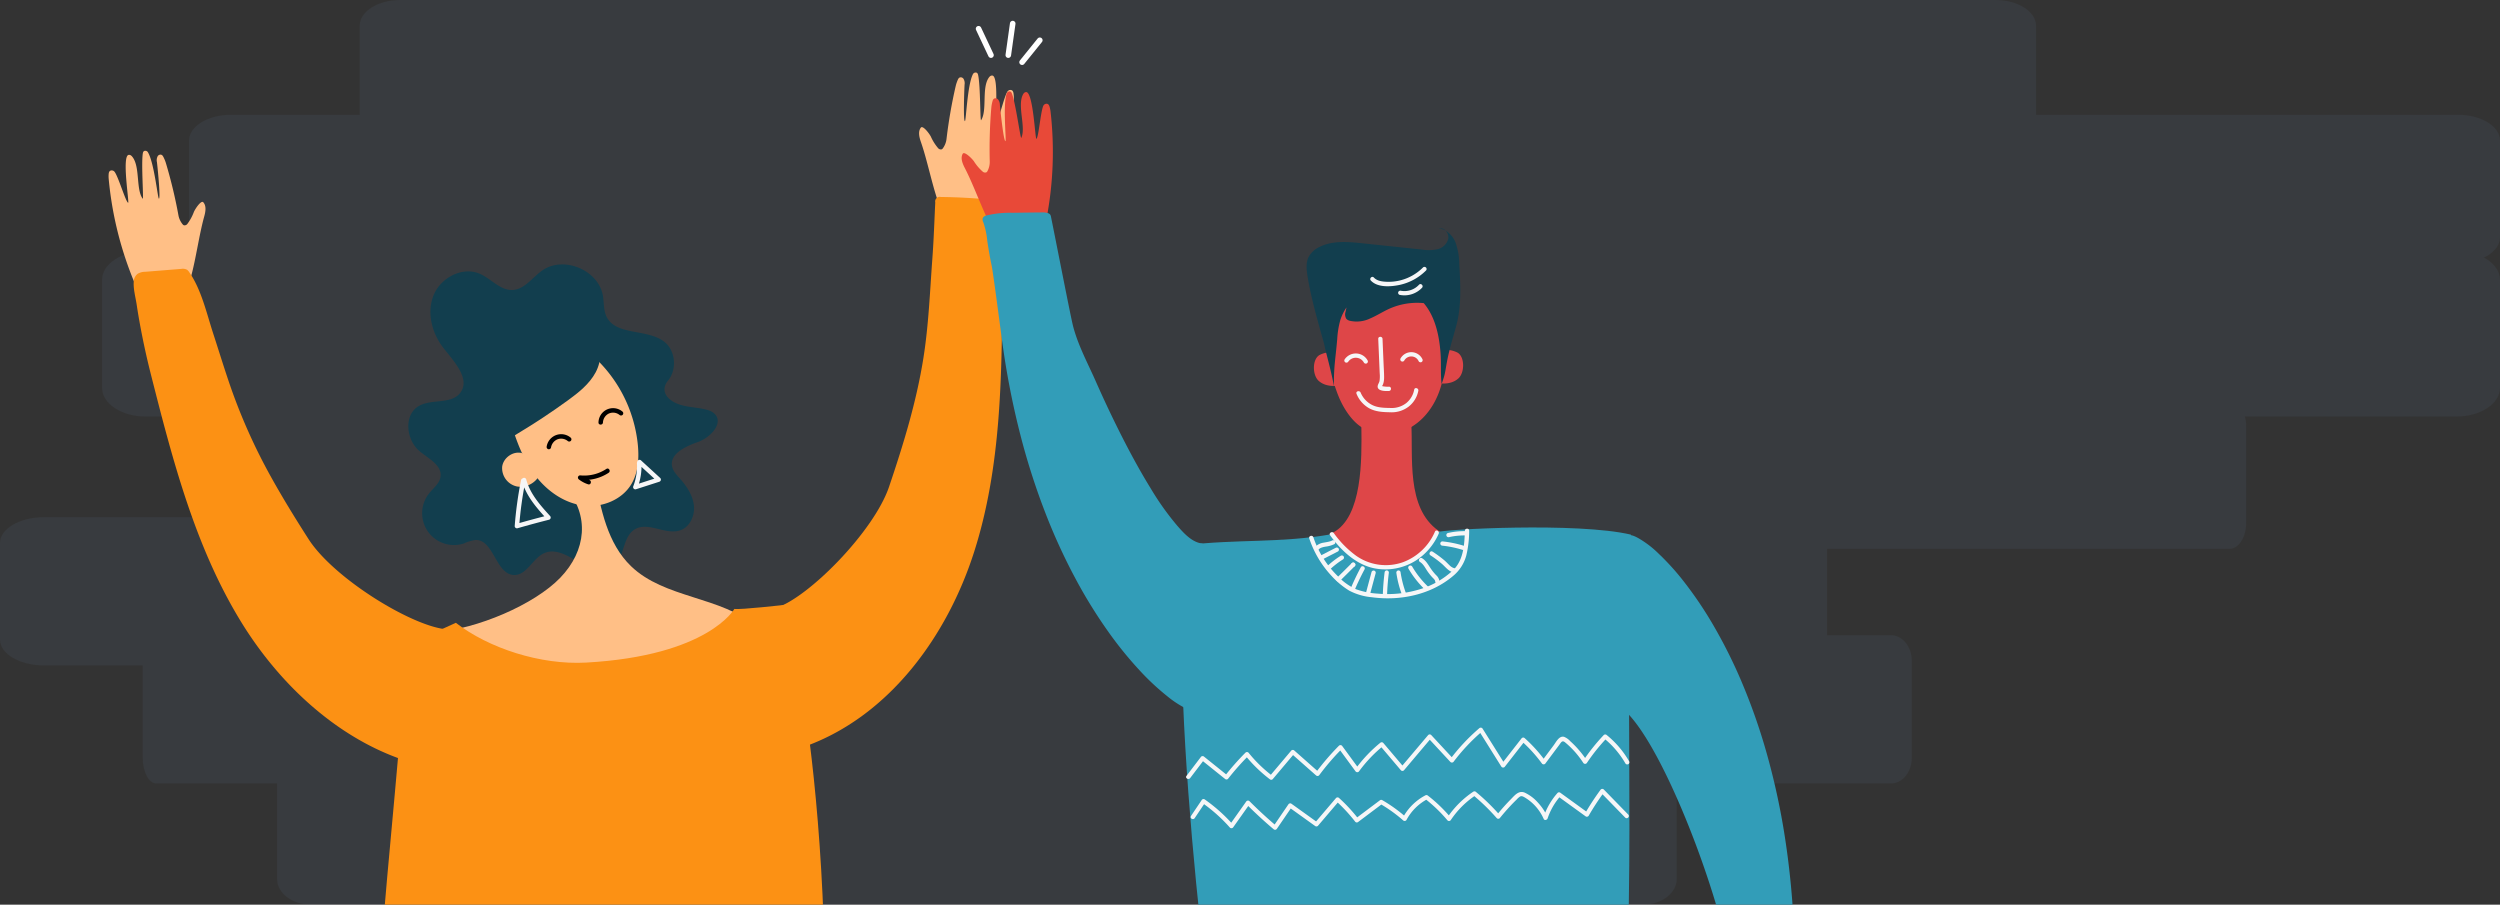 <?xml version="1.0" encoding="UTF-8"?>
<svg xmlns="http://www.w3.org/2000/svg" xmlns:xlink="http://www.w3.org/1999/xlink" width="898" height="324.96" viewBox="0 0 898 324.96">
  <rect x="0" y="0" width="898" height="324.96" fill="#333333" stroke="none"/>
  <defs>
    <clipPath id="clip-path">
      <path id="Path_82" data-name="Path 82" d="M0,24.96H898V-300H0Z" transform="translate(0 300)" fill="#7ba4db"></path>
    </clipPath>
    <clipPath id="clip-path-2">
      <rect id="Rectangle_88" data-name="Rectangle 88" width="926.753" height="340.125" fill="#7ba4db"></rect>
    </clipPath>
    <clipPath id="clip-path-3">
      <rect id="Rectangle_561" data-name="Rectangle 561" width="722" height="309" transform="translate(1022 147)" fill="#fff" stroke="#707070" stroke-width="1"></rect>
    </clipPath>
    <clipPath id="clip-path-4">
      <rect id="Rectangle_560" data-name="Rectangle 560" width="610.38" height="721.837" fill="none"></rect>
    </clipPath>
  </defs>
  <g id="Header_Image" data-name="Header Image" transform="translate(-1022 -131.04)">
    <g id="Header_Background" data-name="Header Background" transform="translate(1022 431.04)" style="mix-blend-mode: normal;isolation: isolate">
      <g id="Group_116" data-name="Group 116" transform="translate(0 -300)" clip-path="url(#clip-path)" style="mix-blend-mode: normal;isolation: isolate">
        <g id="Group_115" data-name="Group 115" transform="translate(-14.377 -14.082)" opacity="0.07">
          <g id="Group_114" data-name="Group 114">
            <g id="Group_113" data-name="Group 113" clip-path="url(#clip-path-2)">
              <g id="Group_105" data-name="Group 105" transform="translate(90.802 157.971)">
                <path id="Path_74" data-name="Path 74" d="M-132.132,4.092H-850.479c-3.315,0-6.028-4.155-6.028-9.233V-39.949c0-5.078,2.713-9.232,6.028-9.232h718.347c3.315,0,6.028,4.154,6.028,9.232V-5.141c0,5.078-2.713,9.233-6.028,9.233" transform="translate(856.507 49.181)" fill="#7ba4db"></path>
              </g>
              <g id="Group_106" data-name="Group 106" transform="translate(82.274 55.315)">
                <path id="Path_75" data-name="Path 75" d="M-148.687,4.092H-948.854c-8.232,0-14.969-4.155-14.969-9.233V-39.949c0-5.078,6.736-9.232,14.969-9.232h800.167c8.232,0,14.968,4.154,14.968,9.232V-5.141c0,5.078-6.735,9.233-14.968,9.233" transform="translate(963.823 49.181)" fill="#7ba4db"></path>
              </g>
              <g id="Group_107" data-name="Group 107" transform="translate(143.57 14.082)">
                <path id="Path_76" data-name="Path 76" d="M-107.2,4.092H-680.4c-7.964,0-14.481-4.155-14.481-9.233V-39.949c0-5.078,6.516-9.232,14.481-9.232h573.2c7.964,0,14.48,4.154,14.48,9.232V-5.141c0,5.078-6.516,9.233-14.48,9.233" transform="translate(694.879 49.181)" fill="#7ba4db"></path>
              </g>
              <g id="Group_108" data-name="Group 108" transform="translate(51.033 104.286)">
                <path id="Path_77" data-name="Path 77" d="M-154.283,4.564H-984.565c-8.542,0-15.531-4.634-15.531-10.3V-44.555c0-5.664,6.989-10.3,15.531-10.3h830.282c8.542,0,15.531,4.634,15.531,10.3V-5.734c0,5.664-6.989,10.3-15.531,10.3" transform="translate(1000.096 54.853)" fill="#7ba4db"></path>
              </g>
              <g id="Group_109" data-name="Group 109" transform="translate(65.631 242.238)">
                <path id="Path_78" data-name="Path 78" d="M-48.51,4.092H-309.571c-2.685,0-4.883-4.155-4.883-9.233V-39.949c0-5.078,2.2-9.232,4.883-9.232H-48.51c2.686,0,4.883,4.154,4.883,9.232V-5.141c0,5.078-2.2,9.233-4.883,9.233" transform="translate(314.454 49.181)" fill="#7ba4db"></path>
              </g>
              <g id="Group_110" data-name="Group 110" transform="translate(234.774 242.238)">
                <path id="Path_79" data-name="Path 79" d="M-83.7,4.092H-535.083c-4.112,0-7.477-4.155-7.477-9.233V-39.948c0-5.079,3.365-9.233,7.477-9.233H-83.7c4.113,0,7.478,4.154,7.478,9.233V-5.141c0,5.078-3.365,9.233-7.478,9.233" transform="translate(542.56 49.181)" fill="#7ba4db"></path>
              </g>
              <g id="Group_111" data-name="Group 111" transform="translate(14.377 199.844)">
                <path id="Path_80" data-name="Path 80" d="M-116.833,4.092H-741.558c-8.681,0-15.782-4.155-15.782-9.233V-39.949c0-5.078,7.1-9.232,15.782-9.232h624.725c8.68,0,15.781,4.154,15.781,9.232V-5.141c0,5.078-7.1,9.233-15.781,9.233" transform="translate(757.34 49.181)" fill="#7ba4db"></path>
              </g>
              <g id="Group_112" data-name="Group 112" transform="translate(113.893 285.769)">
                <path id="Path_81" data-name="Path 81" d="M-89.505,4.092H-568.1c-6.65,0-12.091-4.155-12.091-9.233V-39.949c0-5.078,5.441-9.232,12.091-9.232h478.6c6.649,0,12.091,4.154,12.091,9.232V-5.141c0,5.078-5.441,9.233-12.091,9.233" transform="translate(580.193 49.181)" fill="#7ba4db"></path>
              </g>
            </g>
          </g>
        </g>
      </g>
    </g>
    <g id="Group_626" data-name="Group 626">
      <g id="Mask_Group_14" data-name="Mask Group 14" clip-path="url(#clip-path-3)">
        <g id="Group_624" data-name="Group 624" transform="translate(1061 157.081)">
          <g id="Group_623" data-name="Group 623" clip-path="url(#clip-path-4)">
            <path id="Path_800" data-name="Path 800" d="M386.96,47.385a127.247,127.247,0,0,0,6.986-38.167,9.723,9.723,0,0,0-.117-1.795c-.087-.514-.289-1.045-.905-1.14a1.317,1.317,0,0,0-1.3.624c-1.267,2.033-3.223,10.857-4.1,11.345-.5.281,1.268-16.868-1.273-17.155-.644-.061-1.039.377-1.394.918-2.46,3.765-.422,11.7-2.659,15.123-.365.558-.222-12.34-1.06-16.18-.088-.4-.218-.84-.72-.939a1.1,1.1,0,0,0-1.165.6c-2.015,3.965-2.447,16.831-2.864,16.855-.613.035-.291-10.021-.131-13.106a3.089,3.089,0,0,0-.419-2.161,1.205,1.205,0,0,0-1.016-.477c-.576.043-.822.5-1.009.936a12.867,12.867,0,0,0-.735,2.186,176.285,176.285,0,0,0-3.292,18.934,7.1,7.1,0,0,1-1.327,3.45,1.048,1.048,0,0,1-.457.379,1.3,1.3,0,0,1-1.272-.472,17.05,17.05,0,0,1-2.6-4.165c-.8-1.437-2.88-4-3.556-3.2-1.129,1.441-.575,3.525.028,5.254,2.173,6.227,3.941,15.044,6.114,21.271Z" transform="translate(-68.787 0)" fill="#ffbf86"></path>
            <path id="Path_801" data-name="Path 801" d="M9.449,82.477A127.276,127.276,0,0,1,.04,44.833a9.685,9.685,0,0,1,0-1.8c.053-.519.22-1.06.83-1.195a1.313,1.313,0,0,1,1.331.54C3.6,44.327,6.116,53.007,7.02,53.438c.523.249-2.34-16.752.176-17.2.639-.1,1.061.31,1.45.827,2.7,3.6,1.169,11.649,3.619,14.922.4.534-.567-12.329.025-16.215.061-.407.163-.852.658-.983a1.1,1.1,0,0,1,1.2.528c2.264,3.829,3.516,16.641,3.934,16.638.615,0-.349-10.02-.705-13.089a3.084,3.084,0,0,1,.281-2.183,1.2,1.2,0,0,1,.983-.541c.577.006.851.445,1.066.87a12.854,12.854,0,0,1,.874,2.135,176.025,176.025,0,0,1,4.494,18.684,7.122,7.122,0,0,0,1.543,3.359,1.066,1.066,0,0,0,.48.349,1.3,1.3,0,0,0,1.24-.552,17.07,17.07,0,0,0,2.332-4.322c.708-1.485,2.62-4.176,3.345-3.418,1.219,1.367.8,3.481.307,5.246-1.771,6.352-2.973,15.265-4.742,21.617Z" transform="translate(0 -6.643)" fill="#ffbf86"></path>
            <path id="Path_802" data-name="Path 802" d="M225.363,128.011c4.354-3.7,4.2-11.455-.29-14.983-6.164-4.839-17.528-2.059-20.827-9.166-1.05-2.261-.819-4.882-1.231-7.341C201.461,87.254,188.879,82,181.2,87.412c-3.536,2.491-6.313,6.783-10.634,6.994-4.472.218-7.731-4.09-11.849-5.847-6.207-2.652-13.935,1.418-16.5,7.659s-.665,13.686,3.494,19c3.853,4.924,9.831,11.18,6.033,16.146-3.241,4.239-10.3,2.047-14.9,4.746-5.44,3.189-4.57,12.087.252,16.151,3.2,2.7,8.141,5.036,7.59,9.182-.328,2.47-2.608,4.119-4.152,6.075a11.427,11.427,0,0,0,12.616,17.909,14.536,14.536,0,0,1,4.107-1.219c6.573-.178,7.244,12.379,13.816,12.578,4.61.14,6.688-6.056,10.924-7.88,8.012-3.449,16.9,10.3,24.208,5.538,4.683-3.048,3.508-11.273,8.33-14.1s11.174,2.292,16.419.33c3.429-1.282,5.167-5.389,4.716-9.021s-2.625-6.822-5.058-9.558c-1.138-1.279-2.4-2.588-2.747-4.264-.958-4.588,4.836-7.255,9.258-8.808s9.313-6.67,6.081-10.064a6.286,6.286,0,0,0-3.022-1.553c-3.944-1.047-8.315-.772-11.843-2.824s-4.007-4.895-2.13-7.4" transform="translate(-25.439 -16.288)" fill="#123e4e"></path>
            <path id="Path_805" data-name="Path 805" d="M191.787,183.229c8.894,10.116,7.56,22.87-1.785,32.571s-30.02,18.464-44.782,19.514c11.165,6.086,13.131,34.137,68.894,36.143,23.775.854,22.546-39.444,46.3-38.162-12.787-10.886-32.939-9.991-45.014-21.661-8.436-8.154-10.913-20.513-12.975-32.063L194,183.347" transform="translate(-27.753 -34.318)" fill="#ffbf86"></path>
            <path id="Path_806" data-name="Path 806" d="M188.895,116.614c-3.895-.856-8,1.418-10.219,4.729s-2.862,7.445-2.873,11.433a59.128,59.128,0,0,0,3.183,18.064c2,6.247,4.673,12.386,8.883,17.415s10.112,8.877,16.632,9.586,13.567-2.142,16.915-7.781c2.406-4.053,2.738-9.017,2.328-13.713a49.66,49.66,0,0,0-17.516-33.465c-5.359-4.455-12.481-7.847-19.179-5.927" transform="translate(-33.598 -22.247)" fill="#ffbf86"></path>
            <path id="Path_807" data-name="Path 807" d="M182,169.023c-3.143-.977-6.784,1.543-7.223,4.806a6.736,6.736,0,0,0,5.383,7.148,7.806,7.806,0,0,0,8.127-4.289" transform="translate(-33.393 -32.262)" fill="#ffbf86"></path>
            <path id="Path_810" data-name="Path 810" d="M147.1,242.845c11.836,9.163,30.435,15.2,46.795,14.289,43.974-2.46,53.238-19.285,53.238-19.285,2,.383,18.278-1.474,18.278-1.474.8,1.078,23.1,89.779,10.429,226.421,0,0-120.9,5.03-157.37-2.1-7.324-63.52,14.93-203.477,8.622-207.583,6.474-4.324,12.615-6.88,20.008-10.271" transform="translate(-22.355 -45.175)" fill="#fc9114"></path>
            <path id="Path_811" data-name="Path 811" d="M206.487,115.912c3.219,3.561,3,9.259.728,13.486s-6.188,7.292-10.071,10.112q-8.693,6.313-17.921,11.844c-3,1.8-6.513,4.557-5.652,7.951-3.661-7.668-5.677-16.352-4.243-24.727s6.7-16.329,14.509-19.676,18-1.179,22.782,5.843c.533.783.16,2.453-.582,1.865" transform="translate(-32.272 -21.664)" fill="#123e4e"></path>
            <path id="Path_812" data-name="Path 812" d="M296.279,202.92c11.693-3.632,35.25-27.489,40.686-43.53,5.133-15.15,9.866-30.559,12.365-46.393,1.863-11.8,2.324-23.743,3.2-35.639.5-6.76.717-13.389,1.035-20.126a1.658,1.658,0,0,1,2.055-1.948q9.007.091,17.979,1a2.569,2.569,0,0,1,1.081.275,2.626,2.626,0,0,1,.9,2.148c.836,9.754,2.112,19.264,2.065,29.193-.15,31.878-.389,64.337-10.064,94.712s-30.433,58.9-60.359,69.886a195.3,195.3,0,0,0-10.946-49.579" transform="translate(-56.623 -10.565)" fill="#fc9114"></path>
            <path id="Path_813" data-name="Path 813" d="M196.1,165.443a3.837,3.837,0,0,1,2.233-2.945,3.762,3.762,0,0,1,3.736.535.828.828,0,0,0,1.137,0,.811.811,0,0,0,0-1.137,5.283,5.283,0,0,0-8.657,3.12.828.828,0,0,0,.562.988.81.81,0,0,0,.988-.561" transform="translate(-37.179 -30.698)"></path>
            <path id="Path_814" data-name="Path 814" d="M219.162,154.194a3.76,3.76,0,0,1,2.07-3.18,3.71,3.71,0,0,1,3.854.46.827.827,0,0,0,1.136,0,.809.809,0,0,0,0-1.136,5.24,5.24,0,0,0-8.668,3.856c-.036,1.035,1.571,1.034,1.608,0" transform="translate(-41.578 -28.492)"></path>
            <path id="Path_815" data-name="Path 815" d="M218.647,176a14.482,14.482,0,0,1-9.422,2.321.807.807,0,0,0-.775.59.845.845,0,0,0,.369.908,11,11,0,0,0,3.278,1.718c.984.326,1.407-1.226.428-1.551a9.713,9.713,0,0,1-2.893-1.556q-.2.75-.406,1.5a15.883,15.883,0,0,0,10.232-2.541c.86-.567.056-1.96-.811-1.388" transform="translate(-39.832 -33.61)"></path>
            <path id="Path_816" data-name="Path 816" d="M182.629,180.824a136.405,136.405,0,0,0-2.281,16.509.81.81,0,0,0,1.018.775q5.638-1.632,11.33-3.066a.813.813,0,0,0,.355-1.344c-3.525-3.866-7.185-7.932-8.556-13.114a.8.8,0,0,0-1.551.428c1.444,5.454,5.258,9.75,8.97,13.823q.178-.672.355-1.344-5.692,1.434-11.33,3.066l1.018.776a132.613,132.613,0,0,1,2.224-16.082c.2-1.01-1.347-1.442-1.551-.427" transform="translate(-34.467 -34.403)" fill="#f6f6f7"></path>
            <path id="Path_817" data-name="Path 817" d="M234.646,173.354l6.893,6.317q.178-.672.355-1.344l-8.38,2.7.988.988a21.281,21.281,0,0,0,1.412-8.763c-.052-1.03-1.66-1.035-1.608,0a20.138,20.138,0,0,1-1.354,8.336.809.809,0,0,0,.988.988l8.38-2.7a.812.812,0,0,0,.355-1.344l-6.894-6.316c-.761-.7-1.9.436-1.136,1.136" transform="translate(-44.512 -32.871)" fill="#f6f6f7"></path>
            <path id="Path_818" data-name="Path 818" d="M123.956,216.7c-12.224-.7-40.844-18.167-49.991-32.421-4.585-7.144-9.042-14.377-13.182-21.79a206.83,206.83,0,0,1-15.5-34.855c-1.941-5.759-3.735-11.566-5.616-17.346-2.361-7.259-4.2-15.618-8.545-21.873a3.3,3.3,0,0,0-.815-.905,3.3,3.3,0,0,0-2.111-.3l-12.9,1.033a5.485,5.485,0,0,0-2.677.685,3.684,3.684,0,0,0-1.446,2.765c-.23,2.617.657,5.745,1.047,8.338q.664,4.423,1.505,8.817,1.515,7.987,3.507,15.878c7.841,30.9,15.909,62.34,32.631,89.481S93.61,264.016,125.3,267.451a195.318,195.318,0,0,1-1.347-50.754" transform="translate(-2.127 -16.659)" fill="#fc9114"></path>
            <path id="Path_819" data-name="Path 819" d="M409.259,54.359a127.251,127.251,0,0,0,1.494-38.772,9.688,9.688,0,0,0-.371-1.761c-.159-.5-.434-.993-1.058-1a1.314,1.314,0,0,0-1.192.8c-.965,2.192-1.649,11.2-2.447,11.811-.459.35-1.141-16.877-3.7-16.8-.646.031-.975.52-1.249,1.107-1.9,4.076,1.243,11.641-.484,15.348-.282.6-1.972-12.183-3.347-15.866-.144-.385-.335-.8-.846-.827a1.1,1.1,0,0,0-1.067.763c-1.431,4.212-.032,17.008-.441,17.091-.6.121-1.712-9.879-1.991-12.955a3.086,3.086,0,0,0-.722-2.08,1.205,1.205,0,0,0-1.073-.328c-.565.125-.743.611-.866,1.069a12.959,12.959,0,0,0-.417,2.27,176.38,176.38,0,0,0-.569,19.208,7.112,7.112,0,0,1-.823,3.6,1.064,1.064,0,0,1-.4.441,1.3,1.3,0,0,1-1.326-.287,17,17,0,0,1-3.169-3.752c-1-1.308-3.42-3.55-3.974-2.659-.913,1.588-.069,3.57.773,5.2,3.036,5.854,6.038,14.332,9.073,20.187Z" transform="translate(-72.4 -1.605)" fill="#e84938"></path>
            <path id="Path_820" data-name="Path 820" d="M741.035,433.836a127.253,127.253,0,0,1,5.612,38.393,9.7,9.7,0,0,1-.181,1.791c-.106.511-.326,1.033-.946,1.106a1.314,1.314,0,0,1-1.271-.669c-1.193-2.077-2.832-10.965-3.69-11.485-.494-.3.662,16.9-1.888,17.1-.646.038-1.025-.413-1.36-.967-2.323-3.851,0-11.707-2.115-15.209-.344-.571-.663,12.323-1.639,16.132-.1.4-.247.831-.753.912a1.1,1.1,0,0,1-1.142-.645c-1.872-4.036-1.842-16.909-2.258-16.947-.612-.057-.651,10-.6,13.093a3.085,3.085,0,0,1-.5,2.144,1.206,1.206,0,0,1-1.031.441c-.574-.064-.8-.528-.975-.971a12.978,12.978,0,0,1-.657-2.211,176.08,176.08,0,0,1-2.61-19.04,7.119,7.119,0,0,0-1.2-3.5,1.065,1.065,0,0,0-.443-.4,1.3,1.3,0,0,0-1.288.426,17.053,17.053,0,0,0-2.753,4.069c-.852,1.407-3.022,3.895-3.668,3.067-1.077-1.482-.448-3.544.217-5.25,2.394-6.144,4.478-14.893,6.873-21.038Z" transform="translate(-136.284 -82.912)" fill="#e84938"></path>
            <path id="Path_824" data-name="Path 824" d="M557.633,80.392c3.032-2.576,7.711-2.49,11.218-.612s6,5.224,7.879,8.733a58.979,58.979,0,0,1,5.644,17.41c1.161,6.44,1.675,13.1.316,19.5s-4.76,12.553-10.175,16.228-9.9,4.984-17.564,1.484c-4.278-1.954-7.615-7.1-9.45-11.426a49.551,49.551,0,0,1-.214-37.688c2.639-6.432,7.329-12.755,14.131-14.194" transform="translate(-103.521 -14.985)" fill="#de4648"></path>
            <path id="Path_825" data-name="Path 825" d="M562.474,155.445c.747,12.11-1.976,30.6,9.79,38.859s22.151,10.672,36.2,7.625c-10.456,8.649-43.874,52.515-57.427,53.185-25.357,1.252-31.653-36.723-56.276-30.54,11.176-14.008,24-21.131,39.752-29.683,10.391-5.643,10.238-25.888,10.045-38.407l9.593,2.24" transform="translate(-94.556 -29.708)" fill="#de4648"></path>
            <path id="Path_826" data-name="Path 826" d="M543.676,124.536a9.034,9.034,0,0,0-6.46.718c-2.613,1.589-2.533,7.2-.259,9.247s5.738,2.194,8.678,1.352" transform="translate(-102.295 -23.747)" fill="#de4648"></path>
            <path id="Path_827" data-name="Path 827" d="M590.633,123.471a9.041,9.041,0,0,1,6.461.717c2.612,1.589,2.532,7.2.258,9.248s-5.738,2.194-8.678,1.352" transform="translate(-112.504 -23.543)" fill="#de4648"></path>
            <path id="Path_829" data-name="Path 829" d="M502.528,396.616a276.994,276.994,0,0,0,5.779,48.43,4.231,4.231,0,0,0,4.628,4.224c39.119,4.293,78.625.661,117.81-2.972a159.325,159.325,0,0,0-2.759-54.881c-18.1-.907-36.317-1.809-54.287.543-8.591,1.124-17.076,2.986-25.678,4.023-14.8,1.78-29.769,1.1-44.659.408" transform="translate(-96.04 -74.623)" fill="#794a2c"></path>
            <path id="Path_830" data-name="Path 830" d="M530.524,204.436c7.411,7.413,10.638,12.267,19.85,12.267,11.873,0,17.9-12.959,17.9-12.959,1.621-1.03,50.463-3.665,69.614.87-2.393,69.586,2.787,141.674-5.528,210.376-58.372,15.159-138.793,5.77-138.793,5.77-4.5-22.174-21.81-149.715-15.92-212.327,18.8-2.3,34.184-.679,52.874-4" transform="translate(-91.055 -38.613)" fill="#329db8"></path>
            <path id="Path_832" data-name="Path 832" d="M467.134,181.042c-.384,17.684-.769,42.568-1.153,60.251-.019.893-3.914-.54-4.145-.642a36.173,36.173,0,0,1-7.479-4.81,88.542,88.542,0,0,1-9.813-9.178,136.593,136.593,0,0,1-11.155-13.742,176.3,176.3,0,0,1-11.508-18.5,211.926,211.926,0,0,1-10.871-23.458,248.71,248.71,0,0,1-9.242-28.609,292,292,0,0,1-6.625-33.955c-.86-6.326-3.209-24.47-3.773-27.158q-.945-4.5-1.589-9.047a28.02,28.02,0,0,0-1.38-6.437,2.214,2.214,0,0,1-.235-1.59,1.938,1.938,0,0,1,1.38-.937,35.506,35.506,0,0,1,9.25-.963q5.246-.08,10.494-.132a6.366,6.366,0,0,1,2.39.282,1.562,1.562,0,0,1,.713.5,2.03,2.03,0,0,1,.293.806c1.34,6.471,7.015,35.641,7.887,39.08,1.773,6.988,5.287,13.416,8.2,20.011q4.546,10.3,9.652,20.349c3.151,6.168,6.471,12.258,10.109,18.154a98.879,98.879,0,0,0,9.567,13.425c2.1,2.394,4.782,5.389,8.025,6.165a4.938,4.938,0,0,0,1.009.142" transform="translate(-74.169 -11.874)" fill="#329db8"></path>
            <path id="Path_833" data-name="Path 833" d="M720.876,393.65l-1.765.05c-1.79.051-3.583.1-5.373.027a3.782,3.782,0,0,1-2.828-.971,3.987,3.987,0,0,1-.549-2.855q.455-7.555.537-15.128a83.962,83.962,0,0,0-.59-14c-4.546-29.012-29.527-93.638-43.4-95.2,1.837-17.592,4.268-42.361,6.106-59.952,1.195-.616,2.969.38,3.99.933a35.96,35.96,0,0,1,7.231,5.536,89.682,89.682,0,0,1,9.288,10.321,138.564,138.564,0,0,1,10.265,15.228A179.309,179.309,0,0,1,713.947,257.9a215.694,215.694,0,0,1,8.966,25.41A253.618,253.618,0,0,1,729.606,314a299.582,299.582,0,0,1,3.339,36.081q.165,4.937.183,9.878c.013,3.4.5,6.761.723,10.18.486,7.233.366,14.489.246,21.732a1.178,1.178,0,0,1-1.391,1.447l-11.83.336" transform="translate(-127.456 -39.261)" fill="#329db8"></path>
            <path id="Path_834" data-name="Path 834" d="M590.745,69.219A6.015,6.015,0,0,1,593.11,70a2.58,2.58,0,0,0-2.365-.781" transform="translate(-112.9 -13.218)" fill="#123e4e"></path>
            <path id="Path_835" data-name="Path 835" d="M586.833,82.195a22.958,22.958,0,0,0-1.4-7.88,8.818,8.818,0,0,0-3.546-4.116,3.4,3.4,0,0,1,1.026,2.79,5.127,5.127,0,0,1-3.835,3.888,15.088,15.088,0,0,1-5.74.133l-21.292-2.244c-5.23-.551-10.8-1.043-15.485,1.348a8.427,8.427,0,0,0-3.836,3.572c-1.06,2.137-.74,4.668-.368,7.025,1.55,9.812,5.844,23.307,6.132,25.037s2.508,9.359,3.326,14.388c-.062-7.368.565-9.661,1.191-17a32.493,32.493,0,0,1,1.061-6.627,17,17,0,0,1,2.271-4.7c-.112.5-.228,1.008-.331,1.514a3.048,3.048,0,0,0,.249,2.547,2.55,2.55,0,0,0,1.323.743,11.244,11.244,0,0,0,7.367-.9c2.318-.995,4.446-2.389,6.745-3.428a24.541,24.541,0,0,1,12.392-2.025c3.574,4.2,5.135,9.885,5.788,15.414.713,6.038.1,8.482.62,13.672,1.393-3.881,1.2-4.156,1.97-8.217.845-4.425,2.069-8.243,3.261-12.587,1.984-7.227,1.557-14.868,1.114-22.35" transform="translate(-101.673 -13.416)" fill="#123e4e"></path>
            <path id="Path_836" data-name="Path 836" d="M563.769,118.112q.262,6.188.524,12.375a11.649,11.649,0,0,1-.063,2.743c-.147.745-.779,1.426-.667,2.2.22,1.508,2.934,1.449,4.038,1.4.986-.042.992-1.581,0-1.538a8.267,8.267,0,0,1-1.463-.049c-.335-.046-1.035-.078-1.262-.359l.226.544c-.04-.307.263-.7.37-.973a5.205,5.205,0,0,0,.271-.961,9.307,9.307,0,0,0,.131-1.729c-.006-1.484-.114-2.973-.177-4.457q-.2-4.6-.39-9.193c-.041-.986-1.58-.991-1.538,0" transform="translate(-107.703 -22.431)" fill="#f6f6f7"></path>
            <path id="Path_837" data-name="Path 837" d="M554.153,142.184a10.414,10.414,0,0,0,4.378,5.111c2.348,1.365,5.086,1.484,7.739,1.534a9.983,9.983,0,0,0,6.667-2.072,9.5,9.5,0,0,0,3.421-5.647c.18-.967-1.3-1.382-1.483-.409a8.093,8.093,0,0,1-2.8,4.786,8.457,8.457,0,0,1-5.8,1.8c-2.21-.04-4.565-.07-6.57-1.111a8.75,8.75,0,0,1-4.065-4.406c-.37-.9-1.86-.508-1.483.408" transform="translate(-105.895 -26.784)" fill="#f6f6f7"></path>
            <path id="Path_838" data-name="Path 838" d="M550.187,127.692a3.308,3.308,0,0,1,5.6.349.769.769,0,0,0,1.328-.776,4.844,4.844,0,0,0-8.258-.35.776.776,0,0,0,.276,1.052.785.785,0,0,0,1.052-.276" transform="translate(-104.874 -23.845)" fill="#f6f6f7"></path>
            <path id="Path_839" data-name="Path 839" d="M575.023,127.22a2.9,2.9,0,0,1,5.189.237.775.775,0,0,0,1.052.276.783.783,0,0,0,.276-1.052,4.435,4.435,0,0,0-7.845-.238.77.77,0,0,0,1.328.777" transform="translate(-109.621 -23.735)" fill="#f6f6f7"></path>
            <path id="Path_840" data-name="Path 840" d="M560.484,91.222c2.413,2.58,7.095,2.237,10.241,1.582a19.06,19.06,0,0,0,9.6-5.22A.769.769,0,0,0,579.24,86.5a17.563,17.563,0,0,1-8.344,4.694,17.157,17.157,0,0,1-4.8.463c-1.6-.071-3.372-.29-4.523-1.52-.677-.725-1.763.365-1.087,1.087" transform="translate(-107.076 -16.487)" fill="#f6f6f7"></path>
            <path id="Path_841" data-name="Path 841" d="M573.214,97.835a8.7,8.7,0,0,0,8.023-2.552c.672-.726-.413-1.815-1.087-1.088a7.126,7.126,0,0,1-6.527,2.157.788.788,0,0,0-.946.537.776.776,0,0,0,.537.946" transform="translate(-109.442 -17.956)" fill="#f6f6f7"></path>
            <path id="Path_842" data-name="Path 842" d="M479.966,309.026l5.125-6.736-1.207.156,8.571,6.879a.78.78,0,0,0,1.088,0,94.489,94.489,0,0,1,7.369-8.33h-1.088a51.261,51.261,0,0,0,8.856,8.557.767.767,0,0,0,.932-.12l7.761-9.2h-1.087l8.878,7.846a.784.784,0,0,0,1.208-.156,88.342,88.342,0,0,1,8.12-9.422l-1.208-.155,6.036,8.227a.783.783,0,0,0,1.327,0,49.28,49.28,0,0,1,8.658-9.1h-1.087l7.44,8.779a.772.772,0,0,0,1.087,0l9.8-11.59h-1.088l7.972,8.593a.781.781,0,0,0,1.208-.156,69.9,69.9,0,0,1,10.246-10.876l-1.208-.156,8.031,12.825a.775.775,0,0,0,1.208.156l7.213-9.246h-1.087a51.311,51.311,0,0,1,7.221,7.95.783.783,0,0,0,1.328,0l3.317-4.445,1.659-2.223c.578-.775.99-1.724,2-.916a32.191,32.191,0,0,1,6.581,7.4.78.78,0,0,0,1.328,0,68.194,68.194,0,0,1,7.112-8.884H628.5a32.785,32.785,0,0,1,7.8,9.109.77.77,0,0,0,1.328-.777,33.92,33.92,0,0,0-8.039-9.419.784.784,0,0,0-1.087,0,70.6,70.6,0,0,0-7.353,9.195h1.328a36.881,36.881,0,0,0-3.732-4.772q-1.09-1.173-2.284-2.242a5.866,5.866,0,0,0-2.22-1.555c-1.765-.437-2.859,1.9-3.711,3.037l-4.265,5.716h1.328a53.192,53.192,0,0,0-7.462-8.262.776.776,0,0,0-1.087,0l-7.213,9.246,1.208.156L585,291.3a.781.781,0,0,0-1.208-.155,71.548,71.548,0,0,0-10.487,11.188l1.208-.155-7.972-8.594a.774.774,0,0,0-1.088,0l-9.8,11.591h1.087l-7.44-8.779a.785.785,0,0,0-1.087,0,50.686,50.686,0,0,0-8.9,9.407h1.327l-6.035-8.227a.781.781,0,0,0-1.208-.155,90.961,90.961,0,0,0-8.361,9.733l1.208-.156-8.878-7.846a.778.778,0,0,0-1.087,0l-7.761,9.2.932-.12a49.759,49.759,0,0,1-8.544-8.317.777.777,0,0,0-1.088,0,94.638,94.638,0,0,0-7.369,8.33h1.088l-8.572-6.88a.788.788,0,0,0-1.208.156q-2.563,3.368-5.126,6.736c-.6.788.736,1.555,1.328.777" transform="translate(-91.446 -55.6)" fill="#f6f6f7"></path>
            <path id="Path_843" data-name="Path 843" d="M481.964,328.628l3.834-5.7-1.052.276a56.767,56.767,0,0,1,9.875,8.831.779.779,0,0,0,1.208-.155l5.943-8.4-1.208.156q4.676,4.683,9.729,8.963a.784.784,0,0,0,1.208-.156l5.44-7.967-1.052.276,9.416,6.758a.769.769,0,0,0,.932-.121l7.589-8.9h-1.087a57.4,57.4,0,0,1,6.916,7.468.767.767,0,0,0,.932.121l8.762-6.583h-.776a51.909,51.909,0,0,1,8.263,5.933.779.779,0,0,0,1.208-.155,18.189,18.189,0,0,1,7.564-7.5l-.932-.121a52.635,52.635,0,0,1,8.1,7.786.777.777,0,0,0,1.208-.155,32.28,32.28,0,0,1,8.861-8.844l-.932-.121a74.477,74.477,0,0,1,8.551,8.317.771.771,0,0,0,1.088,0q1.9-2.366,3.977-4.573,1.042-1.1,2.131-2.155a6.03,6.03,0,0,1,1.131-1.01c.618-.34,1.142-.027,1.687.278a16.768,16.768,0,0,1,6.844,7.743c.293.65,1.214.383,1.405-.184a23.543,23.543,0,0,1,4.657-8.066l-.932.12,9.992,7.234a.776.776,0,0,0,1.052-.276,94.163,94.163,0,0,1,5.539-8.469l-1.208.155,8.775,9c.693.71,1.779-.378,1.087-1.087l-8.775-9a.781.781,0,0,0-1.208.155,94.48,94.48,0,0,0-5.539,8.47l1.052-.276-9.991-7.234a.769.769,0,0,0-.932.12,25.448,25.448,0,0,0-5.052,8.746l1.405-.184a18.6,18.6,0,0,0-3.38-5.074,14.563,14.563,0,0,0-4.8-3.615c-2.16-.866-3.6,1.044-4.975,2.431a72.793,72.793,0,0,0-5.032,5.662h1.088A74.551,74.551,0,0,0,583,319.227a.79.79,0,0,0-.932-.121,34.228,34.228,0,0,0-9.414,9.4l1.208-.155a52.635,52.635,0,0,0-8.1-7.785.812.812,0,0,0-.932-.121,19.633,19.633,0,0,0-8.116,8.05l1.208-.155a53.951,53.951,0,0,0-8.574-6.174.754.754,0,0,0-.776,0l-8.762,6.583.932.121a57.37,57.37,0,0,0-6.917-7.468.777.777,0,0,0-1.087,0L525.15,330.3l.932-.121-9.417-6.758a.782.782,0,0,0-1.052.276l-5.441,7.968,1.208-.156q-5.051-4.277-9.729-8.963a.781.781,0,0,0-1.208.156q-2.973,4.2-5.944,8.4l1.208-.155a58.465,58.465,0,0,0-10.186-9.072.781.781,0,0,0-1.052.277l-3.835,5.7c-.554.823.778,1.594,1.328.777" transform="translate(-91.831 -60.797)" fill="#f6f6f7"></path>
            <path id="Path_844" data-name="Path 844" d="M494.02,450.952a214.113,214.113,0,0,0,27.534,2.833c9.273.434,18.562.609,27.845.616q28,.019,55.94-2.418,15.589-1.377,31.09-3.57c.975-.138.561-1.619-.409-1.483q-27.529,3.885-55.337,5.2-27.659,1.332-55.372.28a224.765,224.765,0,0,1-30.883-2.936c-.967-.172-1.382,1.31-.409,1.483" transform="translate(-94.308 -85.413)" fill="#f6f6f7"></path>
            <path id="Path_845" data-name="Path 845" d="M567.423,455.3c-.406,2.457.349,5.028.777,7.441l1.4,7.887c.172.973,1.655.561,1.483-.409l-1.3-7.3q-.312-1.753-.622-3.506a10.982,10.982,0,0,1-.26-3.7c.16-.967-1.322-1.384-1.483-.408" transform="translate(-108.421 -86.908)" fill="#f6f6f7"></path>
            <path id="Path_846" data-name="Path 846" d="M576.12,456.737q1.261,6.924,2.522,13.848c.177.972,1.66.561,1.483-.409q-1.261-6.923-2.522-13.847c-.177-.972-1.659-.561-1.483.409" transform="translate(-110.102 -87.105)" fill="#f6f6f7"></path>
            <path id="Path_847" data-name="Path 847" d="M585.232,455.551q.859,7.039,1.205,14.125c.049.985,1.586.991,1.538,0q-.346-7.082-1.205-14.125c-.118-.97-1.657-.982-1.538,0" transform="translate(-111.845 -86.923)" fill="#f6f6f7"></path>
            <path id="Path_848" data-name="Path 848" d="M595.138,455.257q.123,7.051-.059,14.1a.769.769,0,0,0,1.538,0q.181-7.049.059-14.1a.769.769,0,0,0-1.538,0" transform="translate(-113.728 -86.864)" fill="#f6f6f7"></path>
            <path id="Path_849" data-name="Path 849" d="M605.793,454.326a65.794,65.794,0,0,1,0,14.61c-.11.982,1.429.974,1.538,0a65.791,65.791,0,0,0,0-14.61c-.108-.972-1.648-.984-1.538,0" transform="translate(-115.775 -86.688)" fill="#f6f6f7"></path>
            <path id="Path_850" data-name="Path 850" d="M616.072,453.676q-.262,6.92-.523,13.84c-.038.99,1.5.988,1.538,0q.261-6.92.523-13.84c.037-.99-1.5-.988-1.538,0" transform="translate(-117.64 -86.562)" fill="#f6f6f7"></path>
            <path id="Path_851" data-name="Path 851" d="M626.953,452.71a55.532,55.532,0,0,1-.124,13.64c-.131.967,1.351,1.386,1.483.409a57.018,57.018,0,0,0,.178-14.049c-.108-.972-1.648-.984-1.537,0" transform="translate(-119.795 -86.379)" fill="#f6f6f7"></path>
            <path id="Path_852" data-name="Path 852" d="M638.845,451.772q.18,7.051-.112,14.1c-.04.989,1.5.988,1.538,0q.291-7.047.112-14.1a.769.769,0,0,0-1.538,0" transform="translate(-122.071 -86.198)" fill="#f6f6f7"></path>
            <path id="Path_853" data-name="Path 853" d="M651.074,450.506a58.045,58.045,0,0,1-.582,12.372c-.151.968,1.331,1.385,1.484.408a59.87,59.87,0,0,0,.637-12.78c-.057-.984-1.6-.99-1.538,0" transform="translate(-124.316 -85.957)" fill="#f6f6f7"></path>
            <path id="Path_854" data-name="Path 854" d="M660.828,450.188a41.268,41.268,0,0,1-.928,10.057c-.211.964,1.271,1.377,1.483.409a43.011,43.011,0,0,0,.983-10.465c-.029-.988-1.567-.992-1.538,0" transform="translate(-126.113 -85.896)" fill="#f6f6f7"></path>
            <path id="Path_855" data-name="Path 855" d="M499.138,452.09a73.837,73.837,0,0,0,2.385,14.549.769.769,0,0,0,1.483-.409,71.739,71.739,0,0,1-2.33-14.14c-.061-.983-1.6-.99-1.538,0" transform="translate(-95.392 -86.26)" fill="#f6f6f7"></path>
            <path id="Path_856" data-name="Path 856" d="M509.34,453.674a82.674,82.674,0,0,0,.906,15.087c.147.975,1.629.561,1.483-.409a80.488,80.488,0,0,1-.851-14.677c.032-.99-1.505-.988-1.538,0" transform="translate(-97.334 -86.562)" fill="#f6f6f7"></path>
            <path id="Path_857" data-name="Path 857" d="M516.461,454.6q.922,7.19,1.845,14.38c.124.968,1.663.98,1.538,0q-.922-7.19-1.845-14.38c-.124-.968-1.663-.98-1.538,0" transform="translate(-98.702 -86.741)" fill="#f6f6f7"></path>
            <path id="Path_858" data-name="Path 858" d="M525.782,455.255a51.409,51.409,0,0,0,1.871,14.032.77.77,0,0,0,1.483-.409,49.817,49.817,0,0,1-1.816-13.622.769.769,0,0,0-1.538,0" transform="translate(-100.484 -86.864)" fill="#f6f6f7"></path>
            <path id="Path_859" data-name="Path 859" d="M534.972,456.207a110.239,110.239,0,0,0,1.9,13.826c.2.969,1.679.559,1.483-.409a106.889,106.889,0,0,1-1.843-13.416c-.072-.981-1.61-.989-1.538,0" transform="translate(-102.241 -87.047)" fill="#f6f6f7"></path>
            <path id="Path_860" data-name="Path 860" d="M545.366,455.9a136.675,136.675,0,0,0,1.9,14.852c.18.971,1.662.56,1.484-.409A132.8,132.8,0,0,1,546.9,455.9c-.071-.981-1.61-.989-1.538,0" transform="translate(-104.227 -86.987)" fill="#f6f6f7"></path>
            <path id="Path_861" data-name="Path 861" d="M556.5,456.84a80.733,80.733,0,0,0,1.314,13.534c.177.971,1.659.56,1.483-.409a78.25,78.25,0,0,1-1.259-13.125.769.769,0,0,0-1.538,0" transform="translate(-106.356 -87.167)" fill="#f6f6f7"></path>
            <path id="Path_862" data-name="Path 862" d="M533.17,206.075a36.735,36.735,0,0,0,8.131,13.592,29.1,29.1,0,0,0,6.231,5.166,21.535,21.535,0,0,0,8.1,2.368c10.269,1.4,21.354-.915,29.349-7.761a14.414,14.414,0,0,0,4.609-7.271,37.91,37.91,0,0,0,1.022-8.852c.033-.99-1.5-.988-1.538,0-.164,4.949-.44,10.435-4.186,14.128a30.224,30.224,0,0,1-12.689,7.1,39.344,39.344,0,0,1-14.443,1.361,28.037,28.037,0,0,1-7.743-1.561,20.648,20.648,0,0,1-6.479-4.61,35.01,35.01,0,0,1-8.878-14.064c-.312-.934-1.8-.534-1.483.408" transform="translate(-101.888 -38.715)" fill="#f6f6f7"></path>
            <path id="Path_863" data-name="Path 863" d="M537.04,211.023a1.815,1.815,0,0,1,.485-.392c.1-.06.2-.115.3-.166,0,0,.181-.08.121-.055s.11-.04.126-.046a9.2,9.2,0,0,1,1.488-.365,10.223,10.223,0,0,0,3.1-.876.769.769,0,0,0-.776-1.328c-.06.032-.119.063-.18.092-.028.015-.164.078-.074.038a3.933,3.933,0,0,1-.379.139c-.247.081-.5.145-.752.2-.526.116-1.059.195-1.588.3a5.4,5.4,0,0,0-2.96,1.375c-.691.709.4,1.8,1.087,1.087" transform="translate(-102.386 -39.694)" fill="#f6f6f7"></path>
            <path id="Path_864" data-name="Path 864" d="M538.685,215.25l5.61-2.876a.769.769,0,0,0-.776-1.328l-5.61,2.876a.769.769,0,0,0,.776,1.328" transform="translate(-102.73 -40.316)" fill="#f6f6f7"></path>
            <path id="Path_865" data-name="Path 865" d="M542.4,205.09c3.843,5.373,9.278,10.562,15.951,11.885a20.45,20.45,0,0,0,17.095-4.443,21.922,21.922,0,0,0,5.958-7.978c.394-.9-.93-1.682-1.328-.777A20.2,20.2,0,0,1,568.7,214.724a18.5,18.5,0,0,1-17.137-2.413,35.979,35.979,0,0,1-7.829-8c-.571-.8-1.906-.032-1.328.776" transform="translate(-103.634 -38.868)" fill="#f6f6f7"></path>
            <path id="Path_866" data-name="Path 866" d="M542.117,219.462a29.239,29.239,0,0,1,4.617-3.56.769.769,0,1,0-.776-1.328,32,32,0,0,0-4.928,3.8.774.774,0,0,0,0,1.087.785.785,0,0,0,1.087,0" transform="translate(-103.356 -40.988)" fill="#f6f6f7"></path>
            <path id="Path_867" data-name="Path 867" d="M546.47,224.228l5.336-5.3a.769.769,0,0,0-1.087-1.088l-5.336,5.3a.769.769,0,0,0,1.087,1.087" transform="translate(-104.187 -41.589)" fill="#f6f6f7"></path>
            <path id="Path_868" data-name="Path 868" d="M552.542,219.164a.769.769,0,0,0,0-1.538.769.769,0,0,0,0,1.538" transform="translate(-105.457 -41.592)" fill="#f6f6f7"></path>
            <path id="Path_869" data-name="Path 869" d="M553.009,227.794q1.6-3.775,3.542-7.392c.468-.872-.859-1.65-1.327-.777q-1.939,3.613-3.543,7.392a.8.8,0,0,0,.276,1.052.775.775,0,0,0,1.052-.276" transform="translate(-105.418 -41.901)" fill="#f6f6f7"></path>
            <path id="Path_870" data-name="Path 870" d="M559.954,229.237l1.915-7.144a.77.77,0,0,0-1.483-.409q-.957,3.572-1.914,7.145a.769.769,0,0,0,1.483.408" transform="translate(-106.726 -42.263)" fill="#f6f6f7"></path>
            <path id="Path_871" data-name="Path 871" d="M567.38,229.952q.136-4.05.644-8.075a.774.774,0,0,0-.769-.769.788.788,0,0,0-.768.769q-.507,4.021-.644,8.075c-.033.99,1.5.988,1.538,0" transform="translate(-108.141 -42.257)" fill="#f6f6f7"></path>
            <path id="Path_872" data-name="Path 872" d="M575.238,229.092a37.083,37.083,0,0,1-1.877-7.409.773.773,0,0,0-.946-.537.789.789,0,0,0-.537.946,37.079,37.079,0,0,0,1.877,7.409.789.789,0,0,0,.946.537.775.775,0,0,0,.537-.946" transform="translate(-109.292 -42.26)" fill="#f6f6f7"></path>
            <path id="Path_873" data-name="Path 873" d="M584.111,226.378a33.156,33.156,0,0,1-5.568-7.1.77.77,0,0,0-1.328.777,34.691,34.691,0,0,0,5.809,7.41c.711.689,1.8-.4,1.087-1.087" transform="translate(-110.293 -41.836)" fill="#f6f6f7"></path>
            <path id="Path_874" data-name="Path 874" d="M589.28,224.046a3.639,3.639,0,0,0-1.226-2.3,18.533,18.533,0,0,1-1.741-2.114c-.985-1.415-1.761-3.023-3.279-3.955-.846-.519-1.619.81-.776,1.328,1.263.776,1.908,2.226,2.728,3.4a20.246,20.246,0,0,0,1.62,2.038c.394.434,1.1.968,1.136,1.6.048.985,1.586.991,1.538,0" transform="translate(-111.208 -41.196)" fill="#f6f6f7"></path>
            <path id="Path_875" data-name="Path 875" d="M586.938,214.083a36,36,0,0,1,4.3,3.223c1.191,1.094,2.238,2.5,3.895,2.889.963.224,1.374-1.258.409-1.483a3.872,3.872,0,0,1-1.757-1.06c-.6-.567-1.16-1.176-1.783-1.723a42.141,42.141,0,0,0-4.288-3.174c-.823-.555-1.594.777-.777,1.328" transform="translate(-112.106 -40.635)" fill="#f6f6f7"></path>
            <path id="Path_876" data-name="Path 876" d="M592.148,209.762a37.877,37.877,0,0,1,7.2,1.492c.948.293,1.353-1.191.409-1.483a39.98,39.98,0,0,0-7.612-1.547.774.774,0,0,0-.769.768.787.787,0,0,0,.769.769" transform="translate(-113.021 -39.794)" fill="#f6f6f7"></path>
            <path id="Path_877" data-name="Path 877" d="M595.04,205.826a24.1,24.1,0,0,1,6.2-.6c.99.032.988-1.506,0-1.538a25.727,25.727,0,0,0-6.613.655.769.769,0,1,0,.409,1.483" transform="translate(-113.535 -38.925)" fill="#f6f6f7"></path>
          </g>
        </g>
      </g>
      <g id="Group_625" data-name="Group 625" transform="translate(80.351 -302.99) rotate(13)">
        <line id="Line_25" data-name="Line 25" x1="6.48" y1="8.234" transform="translate(1359.964 142.071)" fill="none" stroke="#fff" stroke-linecap="round" stroke-width="2"></line>
        <line id="Line_26" data-name="Line 26" x1="1" y1="11.406" transform="translate(1371.5 137.5)" fill="none" stroke="#fff" stroke-linecap="round" stroke-width="2"></line>
        <line id="Line_27" data-name="Line 27" y1="9.114" x2="4.432" transform="translate(1377.898 141.151)" fill="none" stroke="#fff" stroke-linecap="round" stroke-width="2"></line>
      </g>
    </g>
  </g>
</svg>
